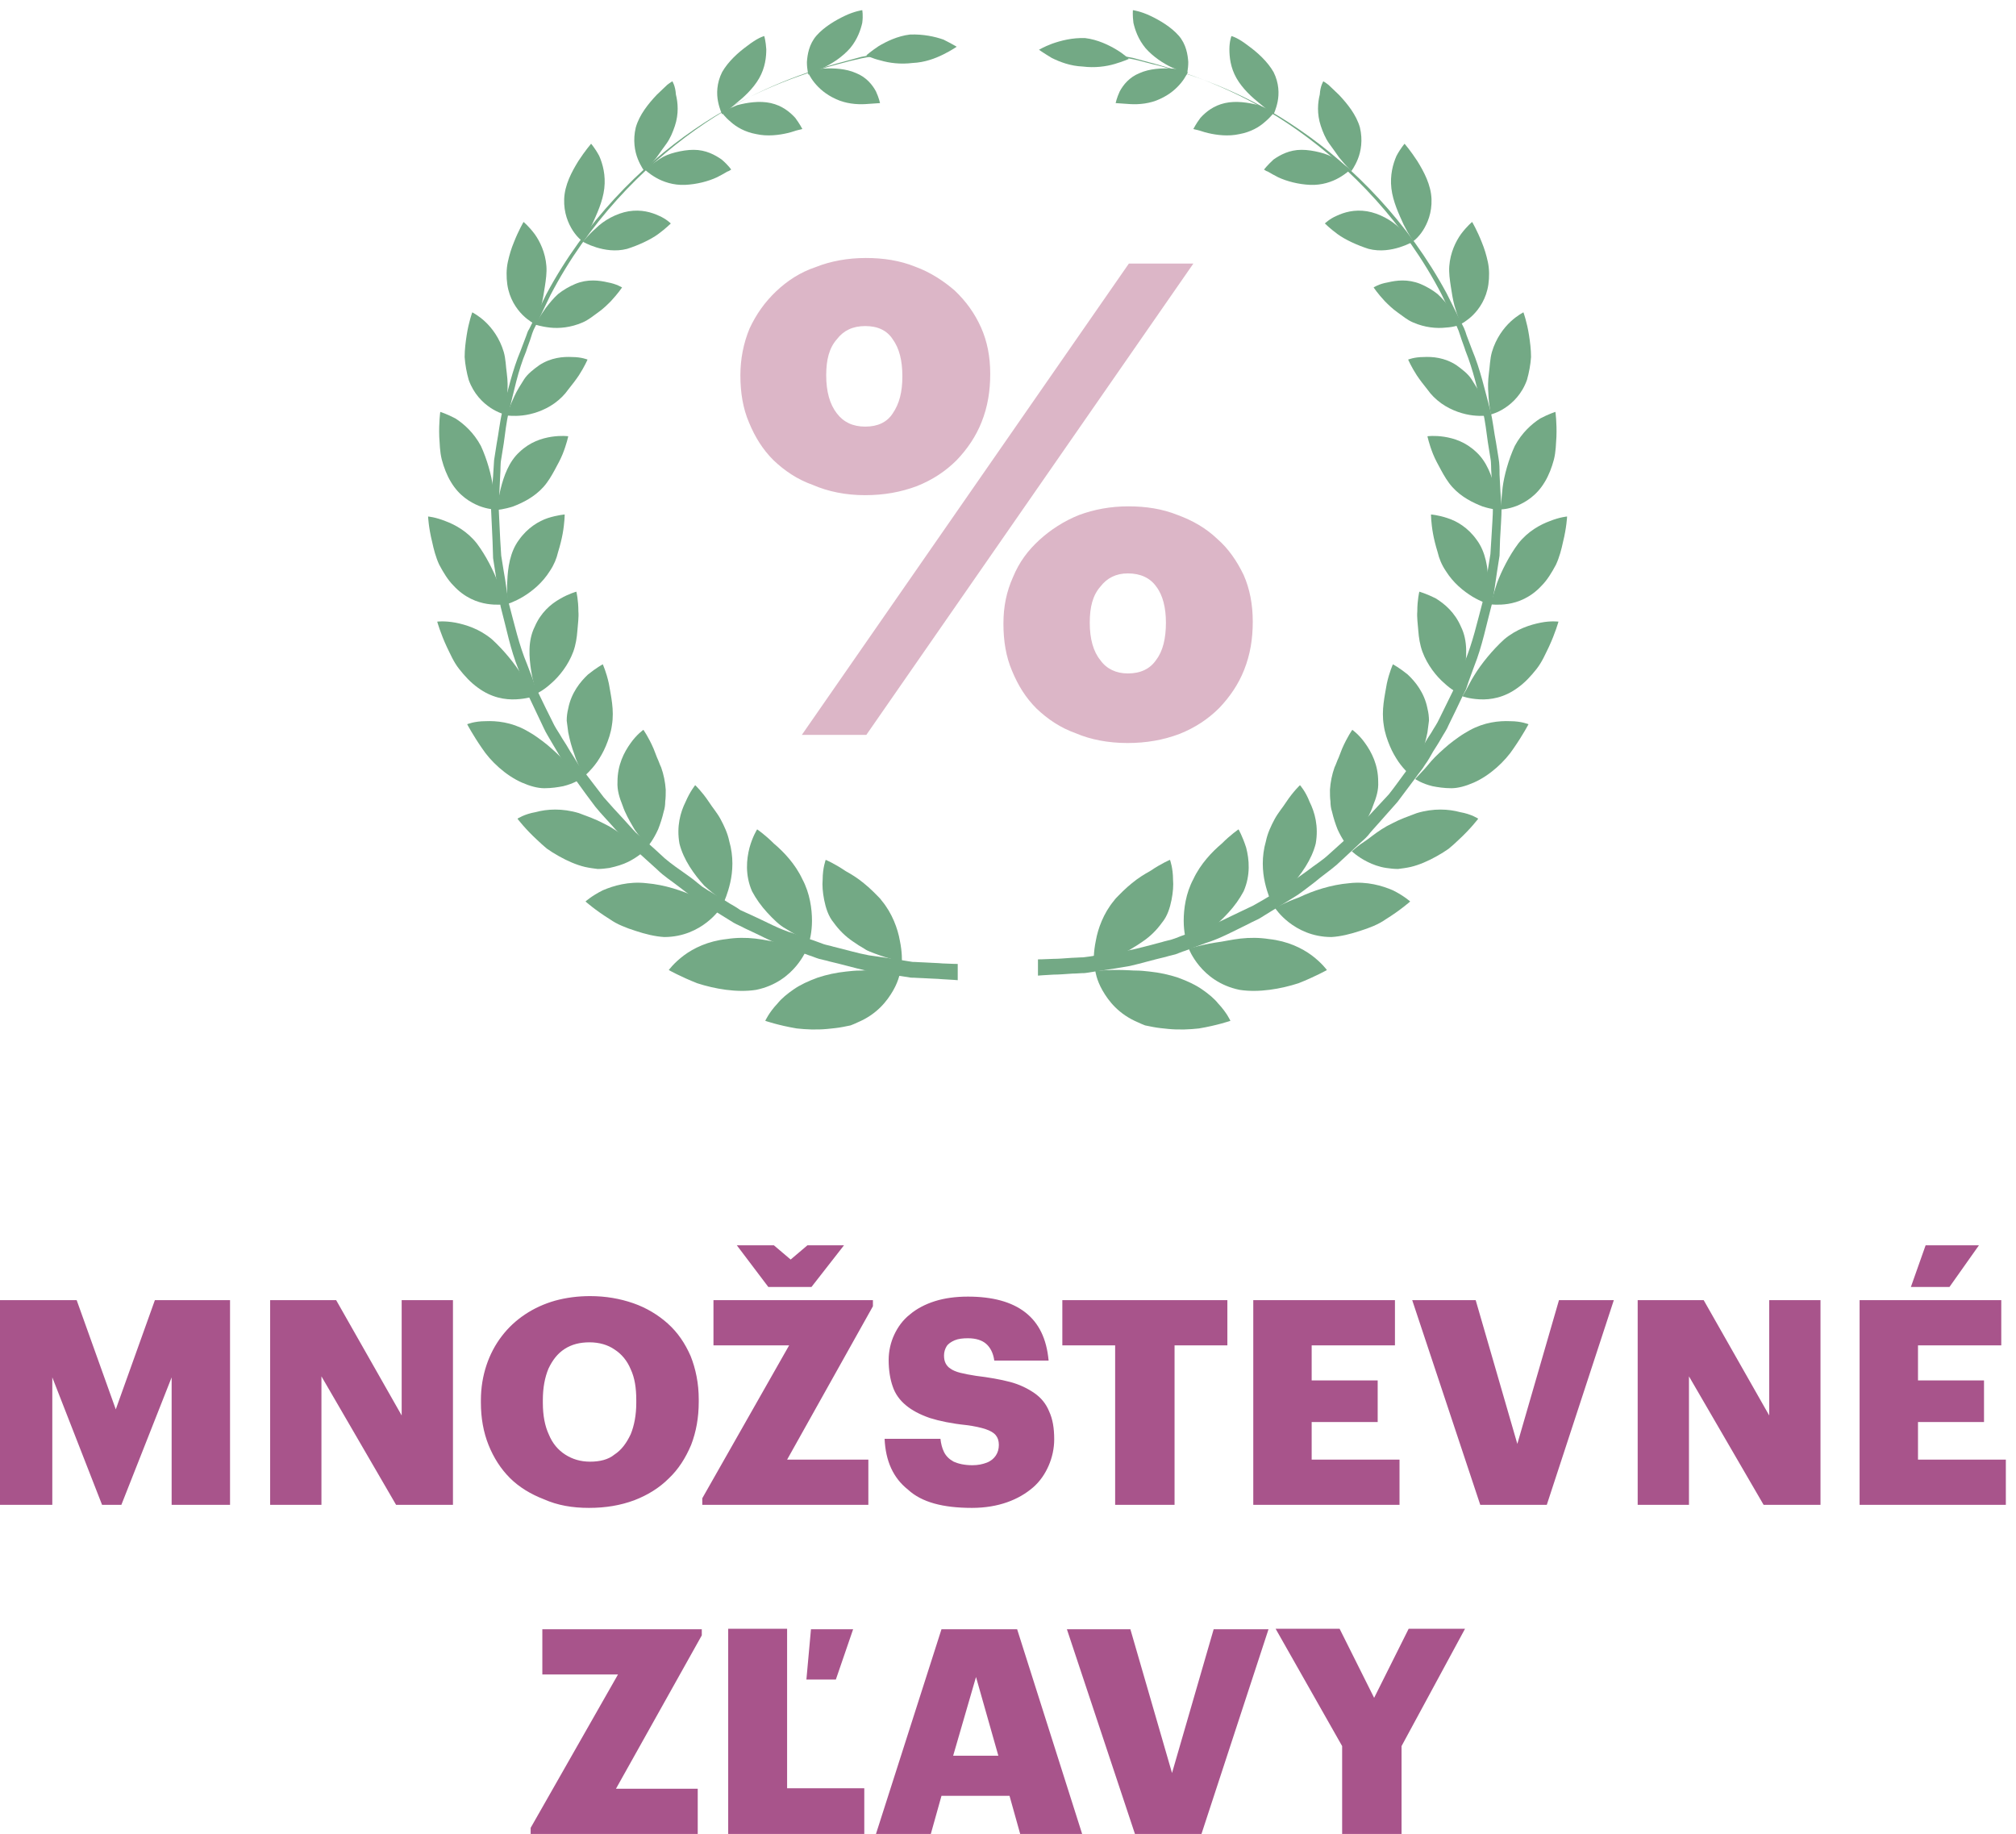 <svg xmlns="http://www.w3.org/2000/svg" viewBox="0 0 397 361.1" xml:space="preserve"> <style type="text/css"> .st0{fill:#A8548B;} .st1{fill-rule:evenodd;clip-rule:evenodd;fill:#73A985;} .st2{fill:#DCB6C7;} </style> <path class="st0" d="m264.4 361.1h11.6v-17.3l12.5-23.1h-11.1l-6.8 13.6-6.8-13.6h-12.6l13.1 23.1v17.3zm-40.9 0h13.1l13.2-40.3h-10.8l-8.2 28.3-8.2-28.3h-12.5l13.4 40.3zm-31.3-30.9 4.4 15.5h-8.9l4.5-15.5zm-19.7 30.9h10.8l2.1-7.5h13.4l2.1 7.5h12.2l-12.8-40.3h-14.9l-12.9 40.3zm-29.2 0h26.9v-9h-15.2v-31.4h-11.6v40.4zm15.5-30.4h5.8l3.4-9.9h-8.3l-0.9 9.9zm-54.1 30.4h32.7v-8.9h-16.1l16.9-30.2v-1.2h-31.4v8.9h14.9l-17.2 30.2v1.2zm261.5-64.8h28.8v-8.9h-17.3v-7.4h13v-8.2h-13v-6.9h16.4v-8.9h-27.9v40.3zm10.1-42.9h7.6l5.8-8.2h-10.5l-2.9 8.2zm-53.9 42.9h10.2v-25.3l14.7 25.3h11.2v-40.3h-10.1v22.7l-12.9-22.7h-13v40.3zm-30.9 0h13.1l13.2-40.3h-10.8l-8.2 28.3-8.2-28.3h-12.5l13.4 40.3zm-44.7 0h28.8v-8.9h-17.3v-7.4h13v-8.2h-13v-6.9h16.4v-8.9h-27.9v40.3zm-27.1 0h11.6v-31.4h10.4v-8.9h-32.5v8.9h10.4v31.4zm-28.3 0.6c2.6 0 4.9-0.4 6.9-1.1s3.7-1.7 5.1-2.9 2.4-2.7 3.1-4.3 1.1-3.4 1.1-5.2c0-2.2-0.3-4-1-5.5-0.6-1.5-1.6-2.7-2.9-3.6s-2.9-1.7-4.8-2.2-4.2-0.9-6.7-1.2c-1.3-0.2-2.3-0.4-3.1-0.6s-1.5-0.5-1.9-0.8c-0.5-0.3-0.8-0.7-1-1.1s-0.3-0.9-0.3-1.5c0-0.7 0.2-1.3 0.5-1.8s0.9-0.9 1.6-1.2 1.6-0.4 2.6-0.4c1.6 0 2.8 0.4 3.6 1.1s1.4 1.8 1.6 3.3h10.7c-0.4-4.3-1.9-7.4-4.6-9.5s-6.5-3.1-11.3-3.1c-2.4 0-4.6 0.3-6.5 0.9s-3.6 1.5-4.9 2.6c-1.4 1.1-2.4 2.5-3.1 4s-1.1 3.2-1.1 5c0 2 0.3 3.8 0.8 5.2 0.5 1.5 1.4 2.7 2.6 3.7s2.7 1.8 4.7 2.5c1.9 0.6 4.3 1.1 7.2 1.4 1.6 0.2 2.9 0.5 3.8 0.8s1.6 0.7 2 1.2 0.6 1.1 0.6 1.9-0.2 1.5-0.6 2.1-1 1.1-1.8 1.4-1.7 0.5-2.8 0.5c-1.6 0-2.8-0.3-3.7-0.7-0.9-0.5-1.5-1.1-1.9-1.9s-0.6-1.7-0.7-2.6h-11c0.2 4.4 1.7 7.7 4.6 10 2.7 2.5 6.9 3.6 12.6 3.6zm-53.1-0.6h32.7v-8.9h-16l16.9-30.2v-1.2h-31.4v8.9h14.9l-17.1 30.1v1.3zm13-42.9h8.5l6.4-8.2h-7.2l-3.3 2.8-3.3-2.8h-7.3l6.2 8.2zm-35.3 43.5c3.3 0 6.2-0.5 8.9-1.5 2.6-1 4.9-2.4 6.8-4.3 1.9-1.8 3.3-4 4.4-6.6 1-2.6 1.5-5.4 1.5-8.5v-0.5c0-3.1-0.6-6-1.6-8.5-1.1-2.5-2.5-4.6-4.5-6.4-1.9-1.7-4.2-3.1-6.8-4s-5.4-1.4-8.5-1.4c-2.4 0-4.7 0.3-6.9 0.9-2.1 0.6-4.1 1.5-5.9 2.7s-3.3 2.6-4.6 4.3-2.3 3.6-3 5.7-1.1 4.4-1.1 6.9v0.5c0 3 0.5 5.8 1.5 8.3s2.4 4.7 4.2 6.5 4.1 3.2 6.7 4.2c2.7 1.2 5.6 1.7 8.9 1.7zm0.2-9.1c-1.9 0-3.5-0.5-4.9-1.4s-2.5-2.2-3.2-3.9c-0.8-1.7-1.2-3.8-1.2-6.3v-0.5c0-2.5 0.4-4.5 1.1-6.2 0.8-1.7 1.8-3 3.2-3.9s3-1.3 4.9-1.3 3.6 0.5 4.9 1.4c1.4 0.9 2.5 2.2 3.2 3.9 0.8 1.7 1.1 3.7 1.1 6.1v0.5c0 2.4-0.4 4.5-1.1 6.2-0.8 1.7-1.8 3.1-3.2 4-1.2 1-2.9 1.4-4.8 1.4zm-63.1 8.5h10.2v-25.3l14.7 25.3h11.2v-40.3h-10.1v22.7l-12.9-22.7h-13v40.3zm-53.1 0h10.3v-25.1l9.8 25.1h3.8l9.9-25.1v25.1h11.5v-40.3h-14.8l-7.7 21.5-7.7-21.5h-15.1v40.3z"></path> <path class="st1" d="m176.2 10.1s-1.1 0.2-3 0.5c-1 0.2-2.2 0.3-3.6 0.6-1.4 0.4-3 0.8-4.8 1.3-7.2 2-17.4 5.6-27.9 13.1-10.4 7.4-21.1 18.3-28.5 32.5-0.9 1.8-1.7 3.6-2.6 5.4l-0.7 1.4c-0.2 0.5-0.4 1-0.5 1.4-0.3 1-0.7 1.9-1 2.9-1.6 3.8-2.4 7.9-3.4 11.9-0.5 2-0.7 4.1-1 6.2l-0.5 3.1c-0.2 1-0.1 2.1-0.2 3.2l-0.3 6.3 0.3 6.3 0.2 3.2 0.5 3.1c0.4 2.1 0.6 4.2 1 6.3 1.1 4.1 2 8.2 3.6 12l1.1 2.9 0.5 1.5 0.7 1.4c0.9 1.9 1.8 3.7 2.7 5.5 0.4 0.9 1 1.8 1.5 2.6 0.5 0.9 1.1 1.7 1.6 2.6s1.1 1.7 1.6 2.6 1.2 1.6 1.8 2.4c1.2 1.6 2.4 3.1 3.6 4.7 1.3 1.5 2.6 2.9 3.9 4.3 0.6 0.7 1.3 1.4 1.9 2.1s1.4 1.3 2.1 1.9c1.4 1.2 2.8 2.5 4.1 3.7 1.4 1.2 2.9 2.2 4.3 3.2 0.7 0.5 1.4 1 2.1 1.6l1 0.8 1.1 0.7c1.5 0.9 2.9 1.7 4.3 2.6 0.7 0.4 1.4 0.8 2.1 1.3 0.7 0.3 1.5 0.7 2.2 1 2.9 1.3 5.5 2.8 8.3 3.6 1.4 0.5 2.7 1 4 1.4 0.6 0.2 1.3 0.5 1.9 0.7s1.3 0.3 1.9 0.5c2.5 0.6 4.8 1.3 7 1.7 2.2 0.3 4.2 0.6 6 0.9 0.9 0.1 1.8 0.3 2.6 0.4 0.8 0 1.6 0.1 2.3 0.1 1.4 0.1 2.6 0.1 3.6 0.2 2 0.1 3 0.1 3 0.1v3.2s-1.1-0.1-3.1-0.2c-1-0.1-2.3-0.1-3.7-0.2-0.7 0-1.5-0.1-2.4-0.1-0.8-0.1-1.7-0.3-2.7-0.4-1.9-0.3-4-0.6-6.2-1-2.2-0.5-4.6-1.2-7.2-1.8-0.6-0.2-1.3-0.3-2-0.5s-1.3-0.5-2-0.7c-1.3-0.5-2.7-1-4.1-1.5-2.8-0.9-5.6-2.5-8.5-3.8-0.7-0.4-1.5-0.7-2.2-1.1s-1.4-0.9-2.1-1.3c-1.4-0.9-2.9-1.8-4.4-2.7l-1.1-0.7-1.1-0.8c-0.7-0.5-1.4-1.1-2.1-1.6-1.4-1.1-3-2.1-4.3-3.4-1.4-1.3-2.8-2.5-4.2-3.8-0.7-0.7-1.4-1.3-2.1-2-0.6-0.7-1.3-1.4-2-2.2-1.3-1.5-2.7-2.9-3.9-4.4-1.2-1.6-2.4-3.2-3.6-4.9-0.6-0.8-1.3-1.6-1.8-2.5s-1.1-1.8-1.6-2.6c-0.5-0.9-1.1-1.8-1.6-2.7s-1.1-1.8-1.5-2.7l-2.7-5.7-0.7-1.4-0.5-1.5-1.1-3c-1.6-3.9-2.4-8.2-3.5-12.3-0.4-2.1-0.7-4.3-1-6.4l-0.5-3.2-0.1-3.2c-0.1-2.2-0.2-4.3-0.3-6.5 0.1-2.1 0.2-4.3 0.4-6.4 0.1-1.1 0.1-2.1 0.2-3.2l0.5-3.2c0.4-2.1 0.6-4.2 1.1-6.3 1.1-4.1 2-8.2 3.6-12 0.4-1 0.7-1.9 1.1-2.9 0.2-0.5 0.3-1 0.6-1.4l0.7-1.4c0.9-1.8 1.8-3.7 2.7-5.5 7.6-14.2 18.6-25.2 29.1-32.4 10.6-7.3 20.9-10.9 28.1-12.8 1.8-0.5 3.4-0.9 4.8-1.2s2.7-0.4 3.6-0.6c2-0.6 3-0.8 3-0.8"></path> <path class="st1" d="m162.6 169.3s1.7 0.7 3.9 2.2c1.1 0.6 2.4 1.4 3.6 2.4 0.6 0.5 1.2 1 1.8 1.6l0.9 0.9c0.3 0.3 0.6 0.6 0.8 0.9 2.1 2.5 3.2 5.6 3.6 7.9 0.5 2.4 0.4 4.1 0.4 4.1s-2.3-0.4-5.2-1.5c-0.7-0.3-1.5-0.5-2.2-1-0.7-0.4-1.5-0.9-2.2-1.4-1.5-1-2.8-2.3-3.8-3.7-1.1-1.3-1.6-3-1.9-4.5s-0.4-2.9-0.3-4c0-2.3 0.6-3.9 0.6-3.9"></path> <path class="st1" d="m149.1 163.3s1.5 1 3.3 2.8c1.9 1.6 4.2 4 5.6 7 1.5 2.8 1.9 5.9 1.9 8.2s-0.5 4-0.5 4-2.1-0.8-4.6-2.4c-1.3-0.7-2.5-1.9-3.7-3.2s-2.2-2.7-3-4.2c-1.4-3.2-1.1-6.3-0.5-8.6 0.6-2.2 1.5-3.6 1.5-3.6"></path> <path class="st1" d="m136.9 154.6s1.3 1.2 2.7 3.3c0.7 1.1 1.6 2.1 2.3 3.4s1.4 2.8 1.7 4.3c0.9 3.1 0.7 6 0.2 8.2s-1.2 3.7-1.2 3.7-1.8-1.2-3.9-3.1c-2-2.2-4.1-5.1-4.9-8.3-0.6-3.4 0.2-6.2 1.2-8.2 0.9-2.1 1.9-3.3 1.9-3.3"></path> <path class="st1" d="m126.7 143.7s1 1.4 2 3.7c0.2 0.6 0.5 1.2 0.7 1.8 0.3 0.6 0.5 1.3 0.8 1.9 0.5 1.4 0.8 2.9 0.9 4.4 0 0.8 0 1.6-0.1 2.3 0 0.7-0.1 1.4-0.3 2-0.3 1.3-0.7 2.5-1.1 3.5-0.9 2-1.9 3.2-1.9 3.2l-1-1c-0.6-0.7-1.4-1.5-2.1-2.8-0.7-1.2-1.5-2.6-2-4.1-0.6-1.5-1.1-3-1-4.7 0-3.3 1.3-5.8 2.6-7.6 1.2-1.7 2.5-2.6 2.5-2.6"></path> <path class="st1" d="m118.7 130.8s0.7 1.5 1.2 3.8c0.4 2.4 1.1 5.2 0.6 8.2-0.2 1.5-0.7 2.9-1.2 4.1s-1.1 2.2-1.7 3.1c-1.2 1.7-2.4 2.7-2.4 2.7s-0.3-0.4-0.7-1.1c-0.5-0.7-1-1.8-1.4-3.1-0.5-1.3-0.9-2.8-1.2-4.3-0.1-0.8-0.2-1.5-0.3-2.3 0-0.8 0.1-1.6 0.3-2.4 0.6-3.1 2.4-5.3 3.9-6.7 1.6-1.3 2.9-2 2.9-2"></path> <path class="st1" d="m113.5 116.5s0.4 1.6 0.4 3.9c0.1 1.1-0.1 2.5-0.2 3.8s-0.3 2.7-0.8 4.1c-1 2.7-2.8 4.9-4.3 6.2-1.5 1.4-2.8 2-2.8 2s-0.2-0.4-0.5-1.2c-0.2-0.8-0.5-1.9-0.7-3.2-0.4-2.6-0.7-5.9 0.7-8.7 1.2-2.8 3.2-4.5 5-5.5 1.7-1 3.2-1.4 3.2-1.4"></path> <path class="st1" d="m111.2 101.3s0 1.6-0.4 3.8c-0.2 1.1-0.5 2.3-0.9 3.6-0.3 1.3-0.8 2.5-1.6 3.7-1.5 2.4-3.5 4-5.3 5.1-1.7 1-3 1.4-3 1.4s-0.1-0.5-0.1-1.3-0.1-1.9 0-3.2c0.1-2.5 0.5-5.7 2.3-8.1 1.7-2.4 3.9-3.7 5.7-4.3 1.9-0.6 3.3-0.7 3.3-0.7"></path> <path class="st1" d="m111.9 85.9s-0.3 1.5-1.1 3.5c-0.4 1-1 2.1-1.6 3.2s-1.3 2.3-2.2 3.3c-1.8 2-4.1 3.1-5.9 3.8-1.8 0.6-3.2 0.7-3.2 0.7s0.1-1.8 0.7-4.2 1.6-5.3 3.7-7.2c2.1-2 4.4-2.7 6.3-3 2-0.3 3.3-0.1 3.3-0.1"></path> <path class="st1" d="m115.7 70.8s-0.6 1.4-1.7 3.1c-0.6 0.9-1.3 1.8-2.1 2.8-0.7 1-1.6 1.9-2.7 2.7-2.1 1.5-4.5 2.2-6.3 2.4s-3.1 0-3.1 0 0.5-1.7 1.5-3.8c0.5-1.1 1.2-2.2 1.9-3.3s1.9-2 3-2.8c2.3-1.5 4.7-1.7 6.5-1.6 1.8 0 3 0.5 3 0.5"></path> <path class="st1" d="m122.5 56.6s-0.8 1.2-2.2 2.7c-0.7 0.7-1.5 1.5-2.5 2.2s-1.9 1.5-3.1 2c-2.3 1-4.6 1.2-6.4 1s-2.9-0.6-2.9-0.6 0.8-1.5 2.1-3.3c0.7-0.9 1.5-1.9 2.4-2.7 1-0.8 2.2-1.5 3.4-2 2.4-1 4.7-0.7 6.4-0.3 1.7 0.3 2.8 1 2.8 1"></path> <path class="st1" d="m132.1 44s-1 1-2.5 2.1-3.9 2.2-6.1 2.9c-2.3 0.6-4.5 0.2-6.1-0.3s-2.6-1.1-2.6-1.1 1-1.3 2.6-2.7c1.5-1.5 4-2.9 6.4-3.3 2.5-0.4 4.5 0.2 6 0.9 1.4 0.6 2.3 1.5 2.3 1.5"></path> <path class="st1" d="m144 33.4s-0.1 0-0.2 0.1-0.3 0.2-0.6 0.3c-0.5 0.3-1.2 0.7-2 1.1-1.7 0.8-4 1.4-6.3 1.5s-4.3-0.6-5.7-1.4-2.2-1.6-2.2-1.6 1.2-1 2.9-2.1c0.9-0.6 1.9-1 3.1-1.3s2.4-0.5 3.6-0.5c2.4 0 4.2 1 5.5 1.9 1.3 1.1 1.9 2 1.9 2"></path> <path class="st1" d="m158 25.4s-0.3 0.1-0.8 0.2-1.2 0.4-2.1 0.6c-1.7 0.4-4 0.7-6.2 0.2-2.2-0.4-3.9-1.4-5-2.4-1.2-1-1.8-1.9-1.8-1.9s1.3-0.7 3.1-1.4c1.9-0.5 4.4-0.9 6.6-0.4s3.7 1.7 4.8 2.9c0.9 1.2 1.4 2.2 1.4 2.2"></path> <path class="st1" d="m173.3 20.3s-1.3 0.1-2.9 0.2c-1.7 0.1-3.9-0.1-5.8-1-2-0.9-3.3-2.1-4.2-3.2s-1.3-2.1-1.3-2.1 0.3-0.1 0.9-0.3c0.6-0.1 1.3-0.4 2.3-0.4 1.9-0.1 4.3 0 6.3 0.9 2 0.8 3.2 2.3 3.9 3.6 0.6 1.3 0.8 2.3 0.8 2.3"></path> <path class="st1" d="m150.7 201s2.6 0.9 6.2 1.5c1.8 0.2 3.9 0.3 6 0.1 1-0.1 2.1-0.2 3.1-0.4l1.5-0.3c0.5-0.2 1-0.4 1.4-0.6 3.8-1.6 5.8-4.2 7-6.3s1.4-3.8 1.4-3.8-2.3-0.3-5.5-0.2c-0.8 0-1.7 0.1-2.5 0.1-0.9 0-1.8 0.1-2.7 0.2-1.9 0.2-3.8 0.6-5.6 1.2-1.9 0.7-3.4 1.4-4.7 2.3s-2.4 1.8-3.2 2.8c-1.7 1.8-2.4 3.4-2.4 3.4"></path> <path class="st1" d="m131.7 191s2.3 1.3 5.6 2.6c3.4 1.1 7.8 1.9 11.6 1.3 3.9-0.8 6.4-2.9 7.9-4.7s2.1-3.4 2.1-3.4-2.1-0.7-5.2-1.2c-1.6-0.2-3.2-0.6-5-0.8s-3.7-0.2-5.6 0.1c-3.7 0.4-6.5 1.8-8.4 3.2-2 1.5-3 2.9-3 2.9"></path> <path class="st1" d="m115.3 177.5s1.9 1.7 4.8 3.5c1.4 1 3.2 1.7 5.1 2.3 1.8 0.6 3.8 1.1 5.6 1.2 3.8 0 6.6-1.5 8.4-2.9s2.7-2.8 2.7-2.8-1.9-1.1-4.7-2.1c-2.7-1.3-6.3-2.5-9.9-2.8-3.5-0.4-6.5 0.5-8.6 1.4-2.2 1.1-3.4 2.2-3.4 2.2"></path> <path class="st1" d="m101.9 161.2s1.5 2 3.9 4.2c0.6 0.6 1.2 1.1 1.9 1.7 0.7 0.5 1.5 1 2.4 1.5 1.6 0.9 3.4 1.7 5.1 2.1 0.9 0.2 1.7 0.3 2.5 0.4 0.8 0 1.6-0.1 2.3-0.2 1.4-0.3 2.7-0.7 3.7-1.2 2-1 3.1-2.1 3.1-2.1s-0.4-0.3-1.1-0.9-1.8-1.2-2.9-2.1c-1.2-0.9-2.5-1.8-4-2.5-1.5-0.8-3.2-1.4-4.8-2-3.3-1-6.3-0.8-8.5-0.2-2.3 0.4-3.6 1.3-3.6 1.3"></path> <path class="st1" d="m92 142.6s1.1 2.1 2.9 4.7c1.7 2.6 4.7 5.4 7.9 6.8 1.6 0.7 3.1 1.1 4.4 1.1 1.4 0 2.7-0.2 3.7-0.4 2.1-0.5 3.4-1.4 3.4-1.4s-0.3-0.4-0.9-1-1.4-1.5-2.3-2.6c-0.9-1-2.1-2.1-3.4-3.2-0.6-0.5-1.3-1-2-1.5s-1.4-0.9-2.1-1.3c-2.9-1.6-5.8-1.9-8-1.8-2.2 0-3.6 0.6-3.6 0.6"></path> <path class="st1" d="m86.1 122.4s0.6 2.2 1.9 5c0.7 1.4 1.3 2.9 2.4 4.3s2.3 2.7 3.7 3.7c2.7 2 5.4 2.4 7.5 2.3s3.5-0.6 3.5-0.6-0.2-0.4-0.7-1.2c-0.4-0.7-0.9-1.8-1.6-2.9-1.4-2.3-3.6-5-5.9-7.1-2.5-2.1-5.2-2.9-7.2-3.3-2.2-0.4-3.6-0.2-3.6-0.2"></path> <path class="st1" d="m84.3 101.7s0.1 2.2 0.8 5c0.3 1.4 0.7 3 1.4 4.5 0.8 1.5 1.7 3 2.8 4.1 2.2 2.4 4.7 3.3 6.6 3.6s3.4 0.1 3.4 0.1-0.1-0.5-0.3-1.2c-0.2-0.8-0.5-1.8-0.9-3-0.9-2.4-2.4-5.4-4.2-7.8-1.9-2.4-4.3-3.7-6.2-4.4-2-0.8-3.4-0.9-3.4-0.9"></path> <path class="st1" d="m86.7 81.1s-0.3 2.1-0.2 4.9c0.1 1.4 0.1 2.9 0.5 4.5 0.4 1.5 1 3.1 1.8 4.4 1.6 2.7 3.8 4 5.5 4.7 1.8 0.7 3.1 0.7 3.1 0.7s0-1.8-0.3-4.3c-0.3-2.4-1.2-5.6-2.4-8.2-1.4-2.6-3.3-4.3-5-5.4-1.7-0.9-3-1.3-3-1.3"></path> <path class="st1" d="m93 61.5s-0.7 1.9-1.1 4.5c-0.2 1.3-0.4 2.8-0.4 4.3 0.1 1.5 0.4 3.1 0.8 4.5 1 2.8 2.8 4.5 4.3 5.5s2.8 1.3 2.8 1.3 0.4-1.7 0.5-4.1c0.1-1.2 0.1-2.5-0.1-4-0.2-1.4-0.2-2.8-0.6-4.2-0.8-2.7-2.3-4.7-3.7-6-1.3-1.2-2.5-1.8-2.5-1.8"></path> <path class="st1" d="m103.1 43.7s-1 1.7-1.9 4c-0.5 1.2-0.9 2.5-1.2 3.9s-0.3 3-0.1 4.4c0.4 2.8 1.8 4.8 3 6s2.4 1.8 2.4 1.8 0.7-1.5 1.3-3.7c0.3-1.1 0.5-2.4 0.7-3.7s0.4-2.7 0.3-4c-0.2-2.7-1.3-4.9-2.3-6.3-1.2-1.6-2.2-2.4-2.2-2.4"></path> <path class="st1" d="m116.4 28.3s-1.2 1.4-2.5 3.4c-1.3 2.1-2.7 4.7-2.8 7.5-0.1 2.7 0.8 4.8 1.7 6.2s1.9 2.1 1.9 2.1 0.9-1.3 1.9-3.3c0.9-2 2.1-4.5 2.4-7.1s-0.3-4.8-1-6.4c-0.8-1.5-1.6-2.4-1.6-2.4"></path> <path class="st1" d="m132.4 16s-0.1 0.1-0.3 0.2-0.4 0.3-0.7 0.5c-0.5 0.5-1.3 1.2-2.1 2-1.6 1.7-3.4 3.9-4.1 6.4-0.6 2.5-0.2 4.7 0.4 6.2s1.3 2.4 1.3 2.4 1.1-1.1 2.4-2.7c0.6-0.9 1.3-1.8 2-2.8s1.2-2.2 1.6-3.4c0.8-2.4 0.6-4.6 0.2-6.2-0.1-1.7-0.7-2.6-0.7-2.6"></path> <path class="st1" d="m150.5 7.1s-0.4 0.1-1 0.4-1.4 0.8-2.3 1.5c-1.8 1.3-3.8 3.1-5 5.2-1.1 2.2-1.1 4.3-0.8 5.8s0.8 2.5 0.8 2.5 1.2-0.8 2.7-2.1c1.5-1.2 3.4-2.9 4.6-5s1.4-4.2 1.4-5.7c-0.1-1.6-0.4-2.6-0.4-2.6"></path> <path class="st1" d="m169.8 2s-1.5 0.2-3.4 1.1-4.1 2.2-5.6 3.9-1.8 3.8-1.9 5.2c0 1.5 0.3 2.5 0.3 2.5s0.3-0.1 0.9-0.4c0.5-0.2 1.2-0.7 2.1-1 1.7-0.8 3.7-2.1 5.2-3.8 1.5-1.8 2.1-3.7 2.4-5 0.2-1.5 0-2.5 0-2.5"></path> <path class="st1" d="m188.4 9.2s-1 0.7-2.6 1.5-3.7 1.6-6.1 1.7c-2.4 0.3-4.6 0-6.3-0.5-1.7-0.4-2.8-1-2.8-1s0.9-0.8 2.4-1.8c1.5-0.9 3.7-2 6.2-2.3 2.6-0.1 4.9 0.4 6.6 1 1.6 0.8 2.6 1.4 2.6 1.4"></path> <path class="st1" d="m216.7 10.7s1.1 0.2 3 0.4c1 0.2 2.2 0.3 3.6 0.6s3 0.8 4.8 1.2c7.1 1.9 17.4 5.4 27.9 12.7 10.5 7.2 21.3 18.1 28.9 32.2l3.4 6.8c0.2 0.5 0.4 1 0.5 1.4 0.4 1 0.7 1.9 1.1 2.9 1.6 3.8 2.5 7.9 3.6 12 0.5 2 0.7 4.2 1.1 6.2l0.5 3.1c0.2 1.1 0.2 2.1 0.2 3.2 0.1 2.1 0.2 4.3 0.4 6.4 0 2.1-0.2 4.3-0.3 6.4l-0.1 3.2-0.5 3.2c-0.3 2.1-0.6 4.2-1 6.3-1.1 4.1-1.9 8.3-3.5 12.3l-1.1 3-0.5 1.5-0.7 1.4c-0.9 1.9-1.8 3.8-2.7 5.6-0.4 1-1 1.8-1.5 2.7s-1.1 1.8-1.6 2.6c-0.5 0.9-1 1.8-1.6 2.6-0.5 0.9-1.2 1.6-1.8 2.5-1.2 1.6-2.4 3.2-3.6 4.8-1.3 1.5-2.6 2.9-3.9 4.4-0.6 0.7-1.3 1.4-1.9 2.2-0.6 0.7-1.4 1.3-2.1 2-1.4 1.3-2.8 2.6-4.1 3.8-1.4 1.2-2.9 2.2-4.3 3.4-0.7 0.5-1.4 1.1-2.1 1.6l-1.1 0.8-1.1 0.7c-1.5 0.9-2.9 1.8-4.4 2.7-0.7 0.4-1.4 0.9-2.1 1.3s-1.5 0.7-2.2 1.1c-2.9 1.4-5.6 2.9-8.5 3.8-1.4 0.5-2.7 1-4 1.5-0.7 0.2-1.3 0.5-1.9 0.7-0.7 0.2-1.3 0.3-1.9 0.5-2.6 0.6-4.9 1.3-7.1 1.8-2.2 0.4-4.3 0.7-6.2 1-0.9 0.1-1.8 0.3-2.7 0.4-0.8 0-1.6 0.1-2.4 0.1-1.5 0.1-2.7 0.2-3.7 0.2-2 0.1-3.1 0.2-3.1 0.2v-3.2s1 0 3-0.1c1 0 2.2-0.1 3.6-0.2 0.7 0 1.5-0.1 2.3-0.1 0.8-0.1 1.7-0.2 2.6-0.4 1.8-0.3 3.8-0.6 6-0.9 2.2-0.4 4.5-1.1 6.9-1.7 0.6-0.2 1.2-0.3 1.9-0.5 0.6-0.2 1.2-0.4 1.9-0.7 1.3-0.5 2.6-0.9 3.9-1.4 2.7-0.8 5.4-2.3 8.2-3.6 0.7-0.3 1.4-0.7 2.1-1l2.1-1.2c1.4-0.8 2.8-1.7 4.3-2.6l1.1-0.7 1-0.8 2.1-1.5c1.4-1.1 2.9-2 4.2-3.2s2.7-2.4 4.1-3.7c0.7-0.6 1.4-1.2 2-1.9s1.3-1.4 1.9-2.1l3.9-4.2c1.2-1.5 2.3-3.1 3.5-4.7 0.6-0.8 1.2-1.5 1.7-2.4 0.5-0.8 1-1.7 1.6-2.5 0.5-0.9 1-1.7 1.6-2.6 0.5-0.9 1.1-1.7 1.5-2.6 0.9-1.8 1.8-3.7 2.7-5.5l0.7-1.4 0.5-1.4 1.1-2.9c1.6-3.8 2.5-7.9 3.6-12 0.4-2 0.7-4.1 1-6.2l0.5-3.1 0.2-3.2c0.1-2.1 0.3-4.2 0.3-6.3l-0.3-6.3c-0.1-1 0-2.1-0.2-3.1l-0.5-3.1c-0.3-2.1-0.5-4.1-1-6.2-1-4-1.9-8.1-3.4-11.8-0.3-1-0.7-1.9-1-2.9-0.2-0.5-0.3-1-0.5-1.4l-0.6-1.4c-0.9-1.8-1.7-3.6-2.6-5.4-7.3-14.1-18-25-28.3-32.3-10.4-7.4-20.6-11-27.7-13-1.8-0.5-3.4-0.9-4.8-1.3-1.4-0.3-2.6-0.4-3.6-0.6-1.8 0.1-2.8-0.1-2.8-0.1"></path> <path class="st1" d="m242.3 201s-2.6 0.9-6.2 1.5c-1.8 0.2-3.9 0.3-6 0.1-1-0.1-2.1-0.2-3.1-0.4l-1.5-0.3c-0.5-0.2-1-0.4-1.4-0.6-3.8-1.6-5.8-4.2-7-6.3s-1.4-3.8-1.4-3.8 2.3-0.3 5.5-0.2c0.8 0 1.7 0.1 2.5 0.1 0.9 0 1.8 0.1 2.7 0.2 1.9 0.2 3.8 0.6 5.6 1.2 1.9 0.7 3.4 1.4 4.7 2.3s2.4 1.8 3.2 2.8c1.7 1.8 2.4 3.4 2.4 3.4"></path> <path class="st1" d="m261.3 191s-2.3 1.3-5.6 2.6c-3.4 1.1-7.8 1.9-11.6 1.3-3.9-0.8-6.4-2.9-7.9-4.7s-2.1-3.4-2.1-3.4 2.1-0.7 5.2-1.2c1.6-0.2 3.2-0.6 5-0.8s3.7-0.2 5.6 0.1c3.7 0.4 6.5 1.8 8.4 3.2 2 1.5 3 2.9 3 2.9"></path> <path class="st1" d="m277.7 177.5s-1.9 1.7-4.8 3.5c-1.4 1-3.2 1.7-5.1 2.3-1.8 0.6-3.8 1.1-5.6 1.2-3.8 0-6.6-1.5-8.4-2.9s-2.7-2.8-2.7-2.8 1.9-1.1 4.7-2.1c2.7-1.3 6.3-2.5 9.9-2.8 3.5-0.4 6.5 0.5 8.6 1.4 2.2 1.1 3.4 2.2 3.4 2.2"></path> <path class="st1" d="m291.1 161.2s-1.5 2-3.9 4.2c-0.6 0.6-1.2 1.1-1.9 1.7-0.7 0.5-1.5 1-2.4 1.5-1.6 0.9-3.4 1.7-5.1 2.1-0.9 0.2-1.7 0.3-2.5 0.4-0.8 0-1.6-0.1-2.3-0.2-1.4-0.2-2.7-0.7-3.7-1.2-2-1-3.1-2.1-3.1-2.1s0.4-0.3 1.1-0.9 1.8-1.2 2.9-2.1c1.2-0.9 2.5-1.8 4-2.5 1.5-0.8 3.2-1.4 4.8-2 3.3-1 6.3-0.8 8.5-0.2 2.3 0.4 3.6 1.3 3.6 1.3"></path> <path class="st1" d="m301 142.6s-1.1 2.1-2.9 4.7c-1.7 2.6-4.7 5.4-7.9 6.8-1.6 0.7-3.1 1.1-4.4 1.1-1.4 0-2.7-0.2-3.7-0.4-2.1-0.5-3.4-1.4-3.4-1.4s0.3-0.4 0.9-1 1.4-1.5 2.3-2.6c0.9-1 2.1-2.1 3.4-3.2 0.6-0.5 1.3-1 2-1.5s1.4-0.9 2.1-1.3c2.9-1.6 5.8-1.9 8-1.8 2.2 0 3.6 0.6 3.6 0.6"></path> <path class="st1" d="m306.9 122.4s-0.6 2.2-1.9 5c-0.7 1.4-1.3 2.9-2.4 4.3s-2.3 2.7-3.7 3.7c-2.7 2-5.4 2.4-7.5 2.3s-3.4-0.6-3.4-0.6 0.2-0.4 0.7-1.2c0.4-0.7 0.9-1.8 1.6-2.9 1.4-2.3 3.6-5 5.9-7.1 2.5-2.1 5.2-2.9 7.2-3.3s3.5-0.2 3.5-0.2"></path> <path class="st1" d="m308.6 101.7s-0.1 2.2-0.8 5c-0.3 1.4-0.7 3-1.4 4.5-0.8 1.5-1.7 3-2.8 4.1-2.2 2.4-4.7 3.3-6.6 3.6s-3.4 0.1-3.4 0.1 0.1-0.5 0.3-1.2c0.2-0.8 0.5-1.8 0.9-3 0.9-2.4 2.4-5.4 4.2-7.8 1.9-2.4 4.3-3.7 6.2-4.4 2-0.8 3.4-0.9 3.4-0.9"></path> <path class="st1" d="m306.3 81.1s0.3 2.1 0.2 4.9c-0.1 1.4-0.1 2.9-0.5 4.5-0.4 1.5-1 3.1-1.8 4.4-1.6 2.7-3.8 4-5.5 4.7-1.8 0.7-3.1 0.7-3.1 0.7s0-1.8 0.3-4.3c0.3-2.4 1.2-5.6 2.4-8.2 1.4-2.6 3.3-4.3 5-5.4 1.7-0.9 3-1.3 3-1.3"></path> <path class="st1" d="m300 61.5s0.7 1.9 1.1 4.5c0.2 1.3 0.4 2.8 0.4 4.3-0.1 1.5-0.4 3.1-0.8 4.5-1 2.8-2.8 4.5-4.3 5.5s-2.8 1.3-2.8 1.3-0.4-1.7-0.5-4.1c-0.1-1.2-0.1-2.5 0.1-4 0.2-1.4 0.2-2.8 0.6-4.2 0.8-2.7 2.3-4.7 3.7-6 1.3-1.2 2.5-1.8 2.5-1.8"></path> <path class="st1" d="m289.9 43.7s1 1.7 1.9 4c0.5 1.2 0.9 2.5 1.2 3.9s0.3 3 0.1 4.4c-0.4 2.8-1.8 4.8-3 6s-2.4 1.8-2.4 1.8-0.7-1.5-1.3-3.7c-0.3-1.1-0.5-2.4-0.7-3.7s-0.4-2.7-0.3-4c0.2-2.7 1.3-4.9 2.3-6.3 1.2-1.6 2.2-2.4 2.2-2.4"></path> <path class="st1" d="m276.6 28.3s1.2 1.4 2.5 3.4c1.3 2.1 2.7 4.7 2.8 7.5 0.1 2.7-0.8 4.8-1.7 6.2s-1.9 2.1-1.9 2.1-0.9-1.3-1.9-3.3c-0.9-2-2.1-4.5-2.4-7.1s0.3-4.8 1-6.4c0.8-1.5 1.6-2.4 1.6-2.4"></path> <path class="st1" d="m260.6 16s0.1 0.1 0.3 0.2 0.4 0.3 0.7 0.5c0.5 0.5 1.3 1.2 2.1 2 1.6 1.7 3.4 3.9 4.1 6.4 0.6 2.5 0.2 4.7-0.4 6.2s-1.3 2.4-1.3 2.4-1.1-1.1-2.4-2.7c-0.6-0.9-1.3-1.8-2-2.8s-1.2-2.2-1.6-3.4c-0.8-2.4-0.6-4.6-0.2-6.2 0.1-1.7 0.7-2.6 0.7-2.6"></path> <path class="st1" d="m242.5 7.1s0.4 0.1 1 0.4 1.4 0.8 2.3 1.5c1.8 1.3 3.8 3.1 5 5.2 1.1 2.2 1.1 4.3 0.8 5.8s-0.8 2.5-0.8 2.5-1.2-0.8-2.7-2.1c-1.5-1.2-3.4-2.9-4.6-5s-1.4-4.2-1.4-5.7c0-1.6 0.4-2.6 0.4-2.6"></path> <path class="st1" d="m223.1 2s1.5 0.2 3.4 1.1 4.1 2.2 5.6 3.9 1.8 3.8 1.9 5.2c0 1.5-0.3 2.5-0.3 2.5s-0.3-0.1-0.8-0.4c-0.5-0.2-1.2-0.7-2.1-1-1.7-0.8-3.7-2.1-5.2-3.8-1.5-1.8-2.1-3.7-2.4-5-0.2-1.5-0.1-2.5-0.1-2.5"></path> <path class="st1" d="m230.4 169.3s-1.7 0.7-3.9 2.2c-1.1 0.6-2.4 1.4-3.6 2.4-0.6 0.5-1.2 1-1.8 1.6l-0.9 0.9c-0.3 0.3-0.6 0.6-0.8 0.9-2.1 2.5-3.2 5.6-3.6 7.9-0.5 2.4-0.4 4.1-0.4 4.1s2.3-0.4 5.2-1.5c0.7-0.3 1.5-0.5 2.2-1 0.7-0.4 1.5-0.9 2.2-1.4 1.5-1 2.8-2.3 3.8-3.7 1.1-1.3 1.6-3 1.9-4.5s0.4-2.9 0.3-4c0-2.3-0.6-3.9-0.6-3.9"></path> <path class="st1" d="m243.9 163.3s-1.5 1-3.3 2.8c-1.9 1.6-4.2 4-5.6 7-1.5 2.8-1.9 5.9-1.9 8.2s0.5 4 0.5 4 2.1-0.8 4.6-2.4c1.3-0.7 2.5-1.9 3.7-3.2s2.2-2.7 3-4.2c1.4-3.2 1.1-6.3 0.5-8.6-0.7-2.2-1.5-3.6-1.5-3.6"></path> <path class="st1" d="m256 154.6s-1.3 1.2-2.7 3.3c-0.7 1.1-1.6 2.1-2.3 3.4s-1.4 2.8-1.7 4.3c-0.9 3.1-0.7 6-0.2 8.2s1.2 3.7 1.2 3.7 1.8-1.2 3.9-3.1c2-2.2 4.1-5.1 4.9-8.3 0.6-3.4-0.2-6.2-1.2-8.2-0.8-2.1-1.9-3.3-1.9-3.3"></path> <path class="st1" d="m266.3 143.7s-1 1.4-2 3.7c-0.2 0.6-0.5 1.2-0.7 1.8-0.3 0.6-0.5 1.3-0.8 1.9-0.5 1.4-0.8 2.9-0.9 4.4 0 0.8 0 1.6 0.1 2.3 0 0.7 0.1 1.4 0.3 2 0.3 1.3 0.7 2.5 1.1 3.5 0.9 2 1.9 3.2 1.9 3.2l1-1c0.6-0.7 1.4-1.5 2.1-2.8 0.7-1.2 1.5-2.6 2-4.1 0.6-1.5 1.1-3 1-4.7 0-3.3-1.3-5.8-2.6-7.6-1.2-1.7-2.5-2.6-2.5-2.6"></path> <path class="st1" d="m274.3 130.8s-0.7 1.5-1.2 3.8c-0.4 2.4-1.1 5.2-0.6 8.2 0.2 1.5 0.7 2.9 1.2 4.1s1.1 2.2 1.7 3.1c1.2 1.7 2.4 2.7 2.4 2.7s0.3-0.4 0.7-1.1c0.5-0.7 1-1.8 1.4-3.1 0.5-1.3 0.9-2.8 1.2-4.3 0.1-0.8 0.2-1.5 0.3-2.3 0-0.8-0.1-1.6-0.3-2.4-0.6-3.1-2.4-5.3-3.9-6.7-1.6-1.3-2.9-2-2.9-2"></path> <path class="st1" d="m279.5 116.5s-0.4 1.6-0.4 3.9c-0.1 1.1 0.1 2.5 0.2 3.8s0.3 2.7 0.8 4.1c1 2.7 2.8 4.9 4.3 6.2 1.5 1.4 2.8 2 2.8 2s0.2-0.4 0.5-1.2c0.2-0.8 0.5-1.9 0.7-3.2 0.4-2.6 0.7-5.9-0.7-8.7-1.2-2.8-3.2-4.5-5-5.6-1.8-0.9-3.2-1.3-3.2-1.3"></path> <path class="st1" d="m281.8 101.3s0 1.6 0.4 3.8c0.2 1.1 0.5 2.3 0.9 3.6 0.3 1.3 0.8 2.5 1.6 3.7 1.5 2.4 3.5 4 5.3 5.1 1.7 1 3 1.4 3 1.4s0.1-0.5 0.1-1.3 0.1-1.9 0-3.2c-0.1-2.5-0.5-5.7-2.3-8.1-1.7-2.4-3.9-3.7-5.8-4.3-1.8-0.6-3.2-0.7-3.2-0.7"></path> <path class="st1" d="m281.1 85.9s0.3 1.5 1.1 3.5c0.4 1 1 2.1 1.6 3.2s1.3 2.3 2.2 3.3c1.8 2 4.1 3.1 5.9 3.8 1.8 0.6 3.2 0.7 3.2 0.7s-0.1-1.8-0.7-4.2-1.6-5.3-3.7-7.2c-2.1-2-4.4-2.7-6.3-3-2-0.3-3.3-0.1-3.3-0.1"></path> <path class="st1" d="m277.3 70.8s0.6 1.4 1.7 3.1c0.6 0.9 1.3 1.8 2.1 2.8 0.7 1 1.6 1.9 2.7 2.7 2.1 1.5 4.5 2.2 6.3 2.4s3.1 0 3.1 0-0.5-1.7-1.5-3.8c-0.5-1.1-1.2-2.2-1.9-3.3s-1.9-2-3-2.8c-2.3-1.5-4.7-1.7-6.5-1.6-1.8 0-3 0.5-3 0.5"></path> <path class="st1" d="m270.5 56.6s0.8 1.2 2.2 2.7c0.7 0.7 1.5 1.5 2.5 2.2s1.9 1.5 3.1 2c2.3 1 4.6 1.2 6.4 1 1.8-0.1 2.9-0.6 2.9-0.6s-0.8-1.5-2.1-3.3c-0.7-0.9-1.5-1.9-2.4-2.7-1-0.8-2.2-1.5-3.4-2-2.5-1-4.7-0.7-6.4-0.3-1.8 0.3-2.8 1-2.8 1"></path> <path class="st1" d="m260.9 44s1 1 2.5 2.1 3.9 2.2 6.1 2.9c2.3 0.6 4.5 0.2 6.1-0.3s2.6-1.1 2.6-1.1-1-1.3-2.6-2.7c-1.5-1.5-4-2.9-6.4-3.3-2.5-0.4-4.5 0.2-6 0.9-1.4 0.6-2.3 1.5-2.3 1.5"></path> <path class="st1" d="m248.9 33.4s0.1 0 0.2 0.1 0.3 0.2 0.6 0.3c0.5 0.3 1.2 0.7 2 1.1 1.7 0.8 4 1.4 6.3 1.5s4.3-0.6 5.7-1.4 2.2-1.6 2.2-1.6-1.2-1-2.9-2.1c-0.9-0.6-1.9-1-3.1-1.3s-2.4-0.5-3.6-0.5c-2.4 0-4.2 1-5.5 1.9-1.2 1.1-1.9 2-1.9 2"></path> <path class="st1" d="m235 25.4s0.3 0.1 0.8 0.2 1.2 0.4 2.1 0.6c1.7 0.4 4 0.7 6.2 0.2 2.2-0.4 3.9-1.4 5-2.4 1.2-1 1.8-1.9 1.8-1.9s-1.3-0.7-3.1-1.4c-1.9-0.5-4.4-0.9-6.6-0.4s-3.7 1.7-4.8 2.9c-0.9 1.2-1.4 2.2-1.4 2.2"></path> <path class="st1" d="m219.7 20.3s1.3 0.1 2.9 0.2c1.7 0.1 3.9-0.1 5.8-1 2-0.9 3.3-2.1 4.2-3.2s1.3-2.1 1.3-2.1-0.3-0.1-0.9-0.3c-0.6-0.1-1.3-0.4-2.3-0.4-1.9-0.1-4.3 0-6.3 0.9-2 0.8-3.2 2.3-3.9 3.6-0.6 1.3-0.8 2.3-0.8 2.3"></path> <path class="st1" d="m204.6 9.8s1-0.6 2.6-1.2c1.7-0.6 4-1.2 6.5-1.1 2.5 0.3 4.7 1.4 6.2 2.3s2.4 1.8 2.4 1.8-1.1 0.5-2.8 1-3.9 0.8-6.3 0.5c-2.4-0.1-4.5-0.9-6.1-1.7-1.5-0.9-2.5-1.6-2.5-1.6"></path> <path class="st2" d="m222 146.3c3.8 0 7.1-0.6 10.3-1.8 3-1.2 5.6-2.9 7.8-5.1 2.1-2.2 3.8-4.7 4.9-7.5 1.2-3 1.7-6.1 1.7-9.5s-0.6-6.5-1.8-9.2c-1.3-2.7-3-5.2-5.2-7.1-2.2-2.1-4.8-3.6-7.8-4.7-3-1.2-6.2-1.7-9.7-1.7s-6.7 0.6-9.7 1.7c-3 1.2-5.6 2.9-7.8 4.9-2.3 2.1-4 4.4-5.2 7.3-1.3 2.9-1.9 5.8-1.9 9.2s0.5 6.5 1.7 9.3c1.2 2.9 2.7 5.3 4.8 7.4 2.2 2.1 4.7 3.8 7.8 4.9 2.8 1.2 6.3 1.9 10.1 1.9zm0.1-13.7c-2.3 0-4.2-0.9-5.4-2.6-1.4-1.7-2.1-4.2-2.1-7.4 0-3.1 0.6-5.4 2.1-7.1 1.3-1.7 3.1-2.6 5.4-2.6 2.5 0 4.4 0.9 5.6 2.6 1.3 1.7 1.9 4.2 1.9 7.1 0 3.1-0.6 5.6-1.9 7.3-1.2 1.8-3.1 2.7-5.6 2.7zm-64.2 12.1h12.7l64.4-92.8h-12.7l-64.4 92.8zm12.4-47.2c3.8 0 7.1-0.6 10.3-1.8 3-1.2 5.6-2.9 7.8-5.1 2.1-2.2 3.8-4.7 4.9-7.5 1.2-3 1.7-6.1 1.7-9.5s-0.6-6.4-1.8-9.1c-1.3-2.9-3-5.2-5.2-7.3-2.2-1.9-4.8-3.6-7.8-4.7-3-1.2-6.2-1.7-9.7-1.7s-6.9 0.6-9.9 1.8c-3 1-5.6 2.7-7.8 4.8s-3.9 4.5-5.2 7.3c-1.2 2.9-1.8 6-1.8 9.2 0 3.4 0.5 6.5 1.7 9.3 1.2 2.9 2.7 5.3 4.8 7.4 2.2 2.1 4.7 3.8 7.8 4.9 3 1.3 6.5 2 10.2 2zm0.1-13.5c-2.5 0-4.3-0.9-5.6-2.6-1.4-1.8-2.1-4.3-2.1-7.5 0-3.1 0.6-5.4 2.1-7.1 1.3-1.7 3.1-2.6 5.6-2.6s4.3 0.9 5.4 2.6c1.3 1.8 1.9 4.2 1.9 7.3s-0.6 5.4-1.9 7.3c-1.1 1.7-2.9 2.6-5.4 2.6z"></path> </svg>
